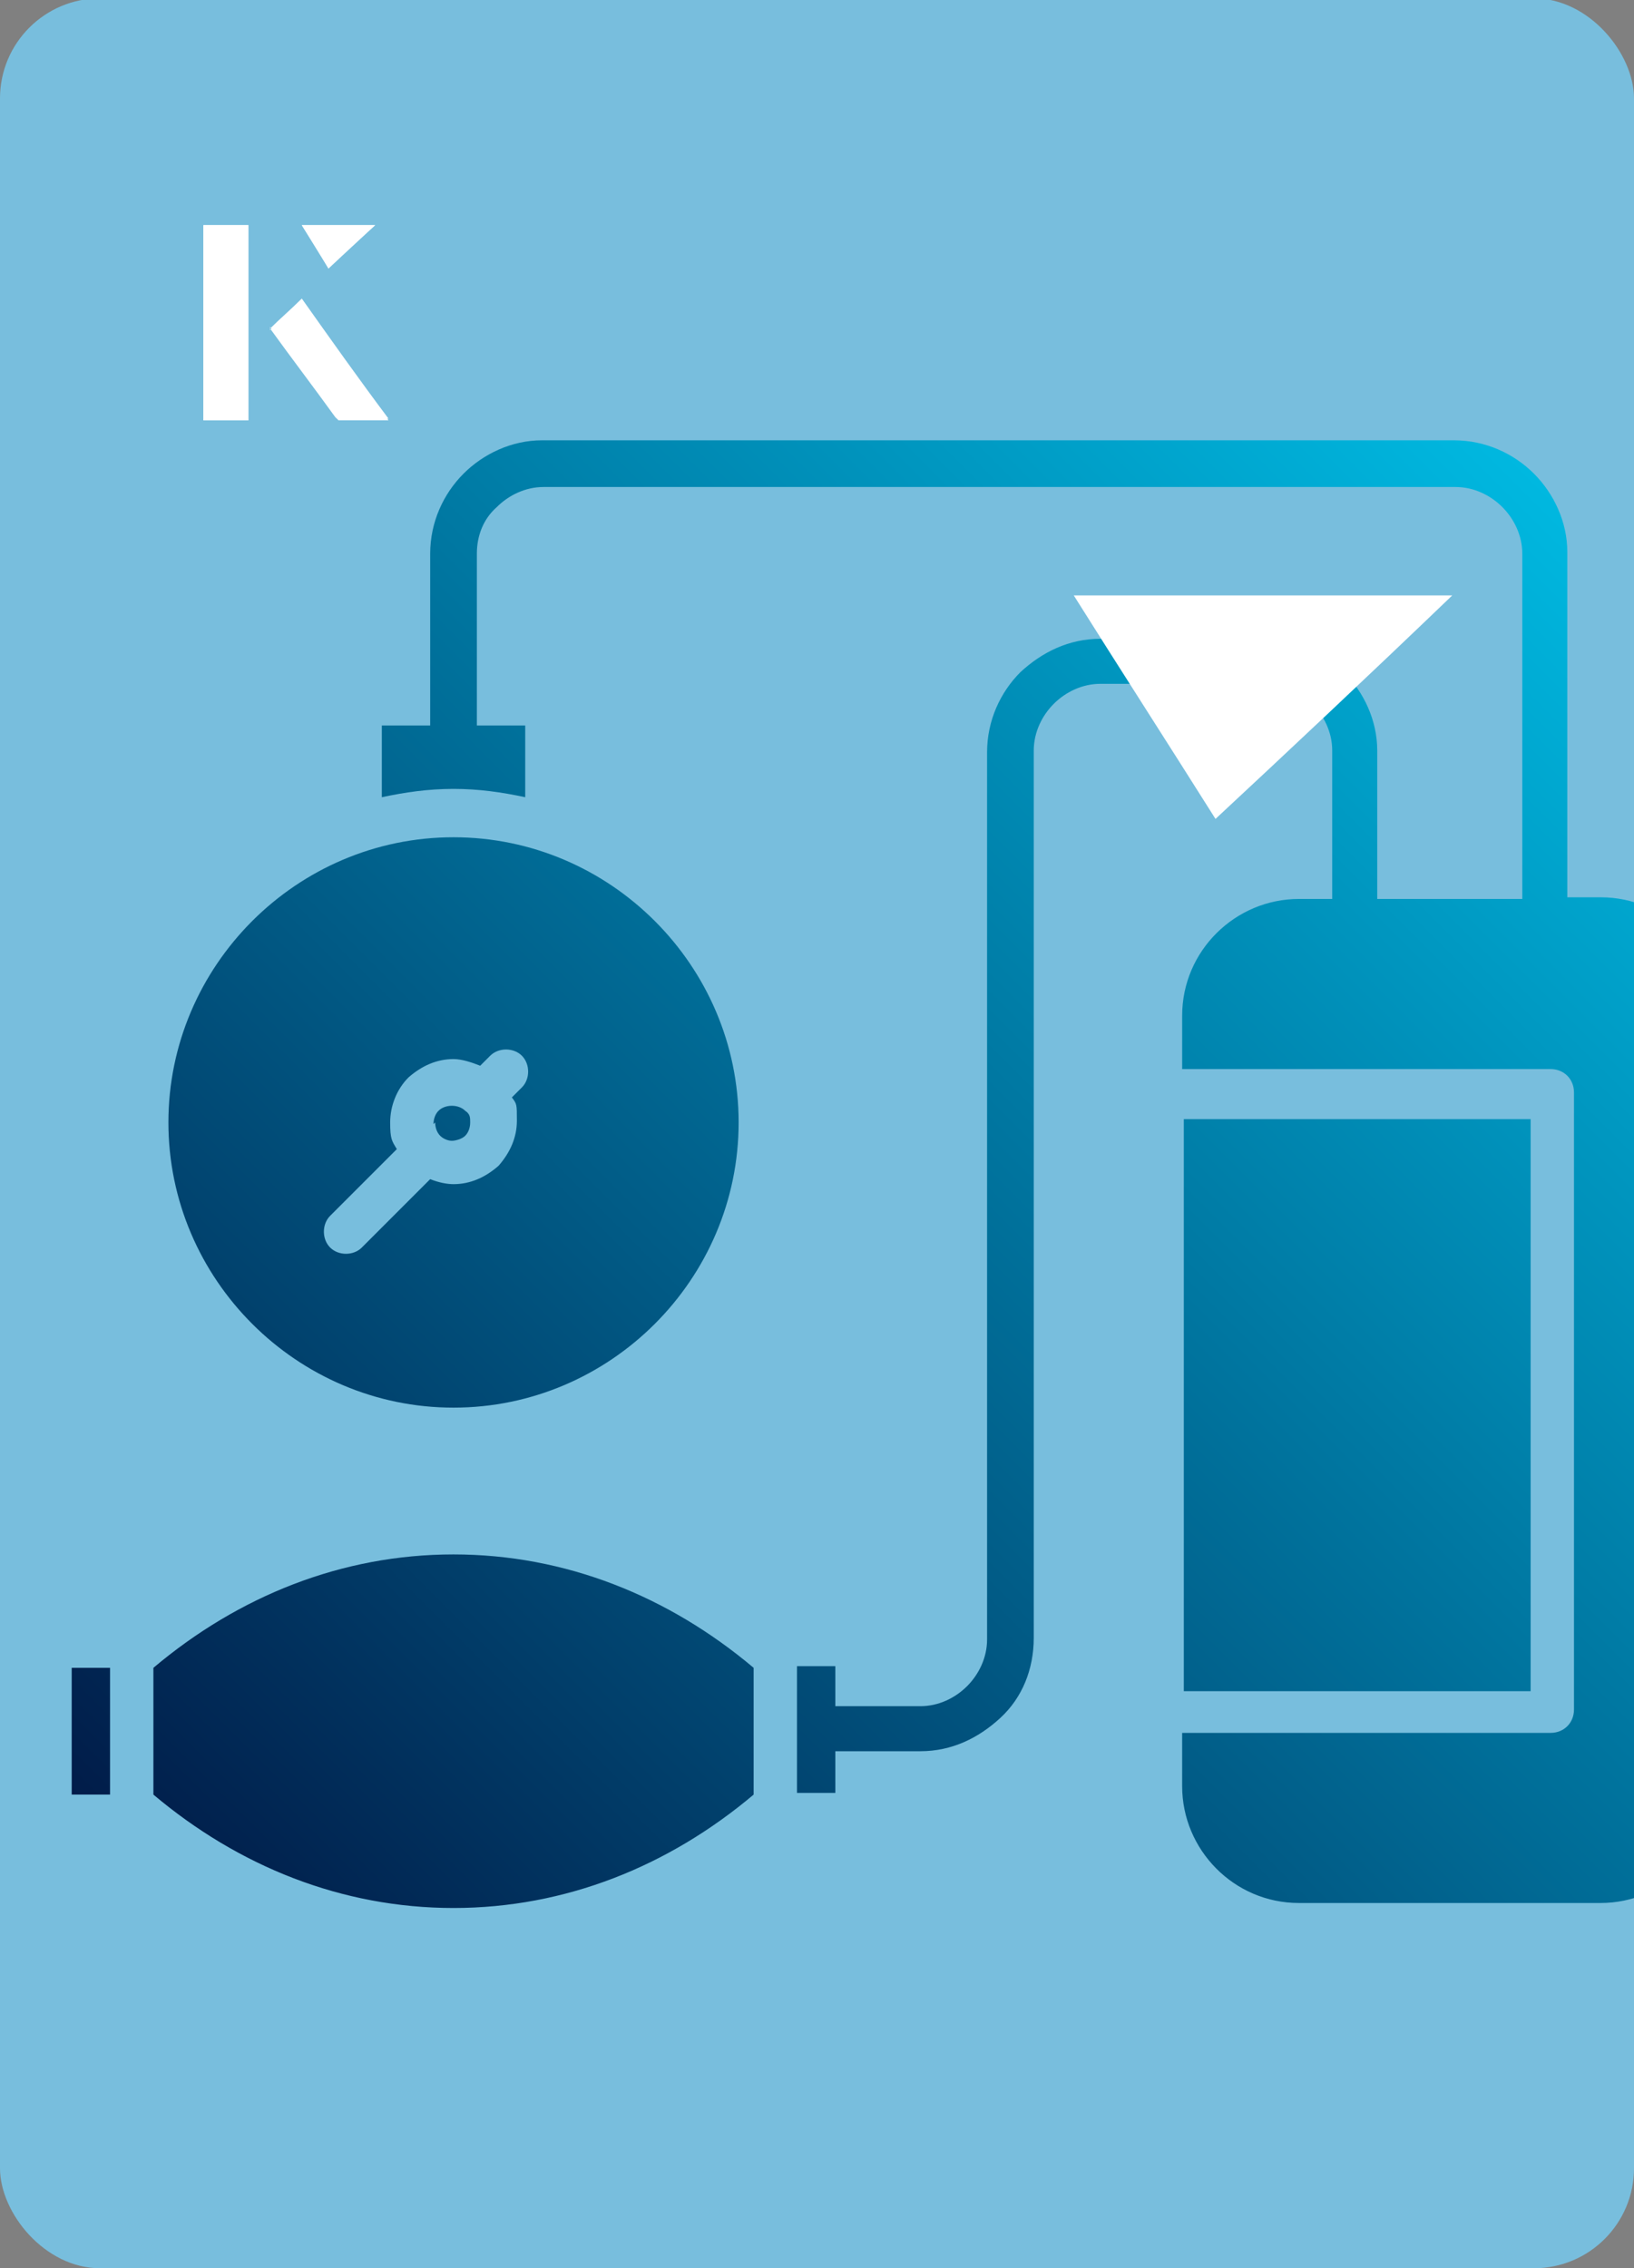 <?xml version="1.0" encoding="UTF-8"?><svg id="Layer_1" xmlns="http://www.w3.org/2000/svg" xmlns:xlink="http://www.w3.org/1999/xlink" viewBox="0 0 98 136"><rect x="0" y="0" width="98" height="136" fill="#808080" stroke="none"/><defs><clipPath id="clippath"><rect x="0" y="0" width="98" height="136.1" rx="6" ry="6" transform="translate(98 136) rotate(-180)" style="fill:none;"/></clipPath><linearGradient id="linear-gradient" x1="272.8" y1="-309.1" x2="356.2" y2="-225.7" gradientTransform="translate(-257 -190) scale(1 -1)" gradientUnits="userSpaceOnUse"><stop offset="0" stop-color="#011c49"/><stop offset="1" stop-color="#00b8e0"/></linearGradient></defs><rect x="0" y="0" width="98" height="136.1" rx="6" ry="6" transform="translate(98 136) rotate(-180)" style="fill:#78bedd;"/><g style="clip-path:url(#clippath);"><path d="M27.2,50.2c9.4,0,17.1,7.7,17.1,17.1s-7.7,17.1-17.1,17.1-17.1-7.7-17.1-17.1,7.7-17.1,17.1-17.1h0ZM4.3,100v7.6h2.3v-7.6h-2.3ZM50.1,102.4v-2.5h-2.3v7.6h2.3v-2.5h5.1c1.9,0,3.5-.8,4.8-2s2-2.9,2-4.8v-53.2c0-1.1.5-2.1,1.2-2.8.7-.7,1.7-1.2,2.8-1.2h9.9c1.1,0,2.1.4,2.8,1.2.7.7,1.2,1.7,1.2,2.8v8.9h-2c-3.8,0-7,3.1-7,7v3.2h22.1c.8,0,1.4.6,1.4,1.4v37c0,.8-.6,1.4-1.4,1.4h-22.1v3.2c0,3.8,3.1,7,7,7h18.1c3.8,0,7-3.1,7-7v-46.3c0-3.8-3.1-7-7-7h-2v-20.7c0-1.8-.8-3.5-2-4.7h0c-1.2-1.2-2.9-2-4.8-2h-54.7c-1.8,0-3.5.8-4.7,2h0c-1.2,1.2-2,2.9-2,4.8v10.3h-2.9v4.3c1.4-.3,2.8-.5,4.3-.5s2.9.2,4.3.5v-4.3h-2.9v-10.3c0-1.1.4-2.1,1.2-2.8h0c.7-.7,1.7-1.2,2.8-1.2h54.7c1.1,0,2.1.5,2.8,1.2h0c.7.7,1.2,1.7,1.2,2.8v20.7h-8.7v-8.9c0-1.8-.8-3.5-2-4.7h0c-1.2-1.2-2.9-2-4.7-2h-9.9c-1.9,0-3.5.8-4.8,2-1.2,1.2-2,2.9-2,4.8v53.2c0,1.1-.5,2.1-1.2,2.8-.7.7-1.7,1.2-2.8,1.2h-5.1ZM27.2,93.2c6.7,0,12.9,2.5,18,6.8v7.6c-5.1,4.3-11.3,6.8-18,6.8s-12.9-2.5-18-6.8v-7.6c5.1-4.3,11.3-6.8,18-6.8ZM71,101.4v-34.3h20.8v34.3h-20.8ZM23.8,68.9l-4,4c-.5.5-.5,1.4,0,1.9.5.5,1.4.5,1.9,0l4.1-4.1c.5.2,1,.3,1.4.3,1,0,1.9-.4,2.7-1.1h0c.7-.8,1.1-1.7,1.1-2.7s0-1-.3-1.4l.6-.6c.5-.5.5-1.4,0-1.9-.5-.5-1.4-.5-1.9,0l-.6.6c-.5-.2-1.1-.4-1.6-.4-1,0-1.9.4-2.7,1.1h0c-.7.7-1.1,1.7-1.1,2.7s.1,1.1.4,1.6h0ZM26.1,67.3c0,.3.1.6.3.8h0s0,0,0,0h0s0,0,0,0c.2.2.5.3.7.3s.6-.1.8-.3h0c.2-.2.3-.5.3-.8s0-.5-.3-.7h0s0,0,0,0h0c-.2-.2-.5-.3-.8-.3s-.6.1-.8.3c-.2.2-.3.5-.3.8Z" style="fill:url(#linear-gradient); fill-rule:evenodd;"/></g><path d="M72.9,49.1c-2.9-4.6-5.8-9.1-8.5-13.4h22.7c-5,4.8-9.9,9.4-14.2,13.4Z" style="fill:#fff;"/><path d="M14.9,13.5h-2.7v11.7h2.7v-11.7ZM16.2,19.7c1.3,1.8,2.6,3.5,3.9,5.3,0,0,.2.2.2.2,1,0,1.9,0,3,0-1.8-2.5-3.5-4.8-5.2-7.2-.7.6-1.3,1.2-1.9,1.8ZM19.7,16.1c.8-.8,1.8-1.7,2.8-2.6h-4.4c.5.8,1.1,1.7,1.6,2.6Z" style="fill:#fff;"/><path d="M14.9,13.5v11.7h-2.7v-11.7h2.7Z" style="fill:#fff;"/><path d="M16.2,19.7c.6-.6,1.2-1.1,1.9-1.8,1.7,2.4,3.4,4.8,5.2,7.2-1.1,0-2,0-3,0,0,0-.2,0-.2-.2-1.3-1.8-2.6-3.5-3.9-5.3Z" style="fill:#fff;"/><polygon points="19.7 16.1 18.1 13.5 22.5 13.5 19.7 16.1" style="fill:#fff;"/></svg>